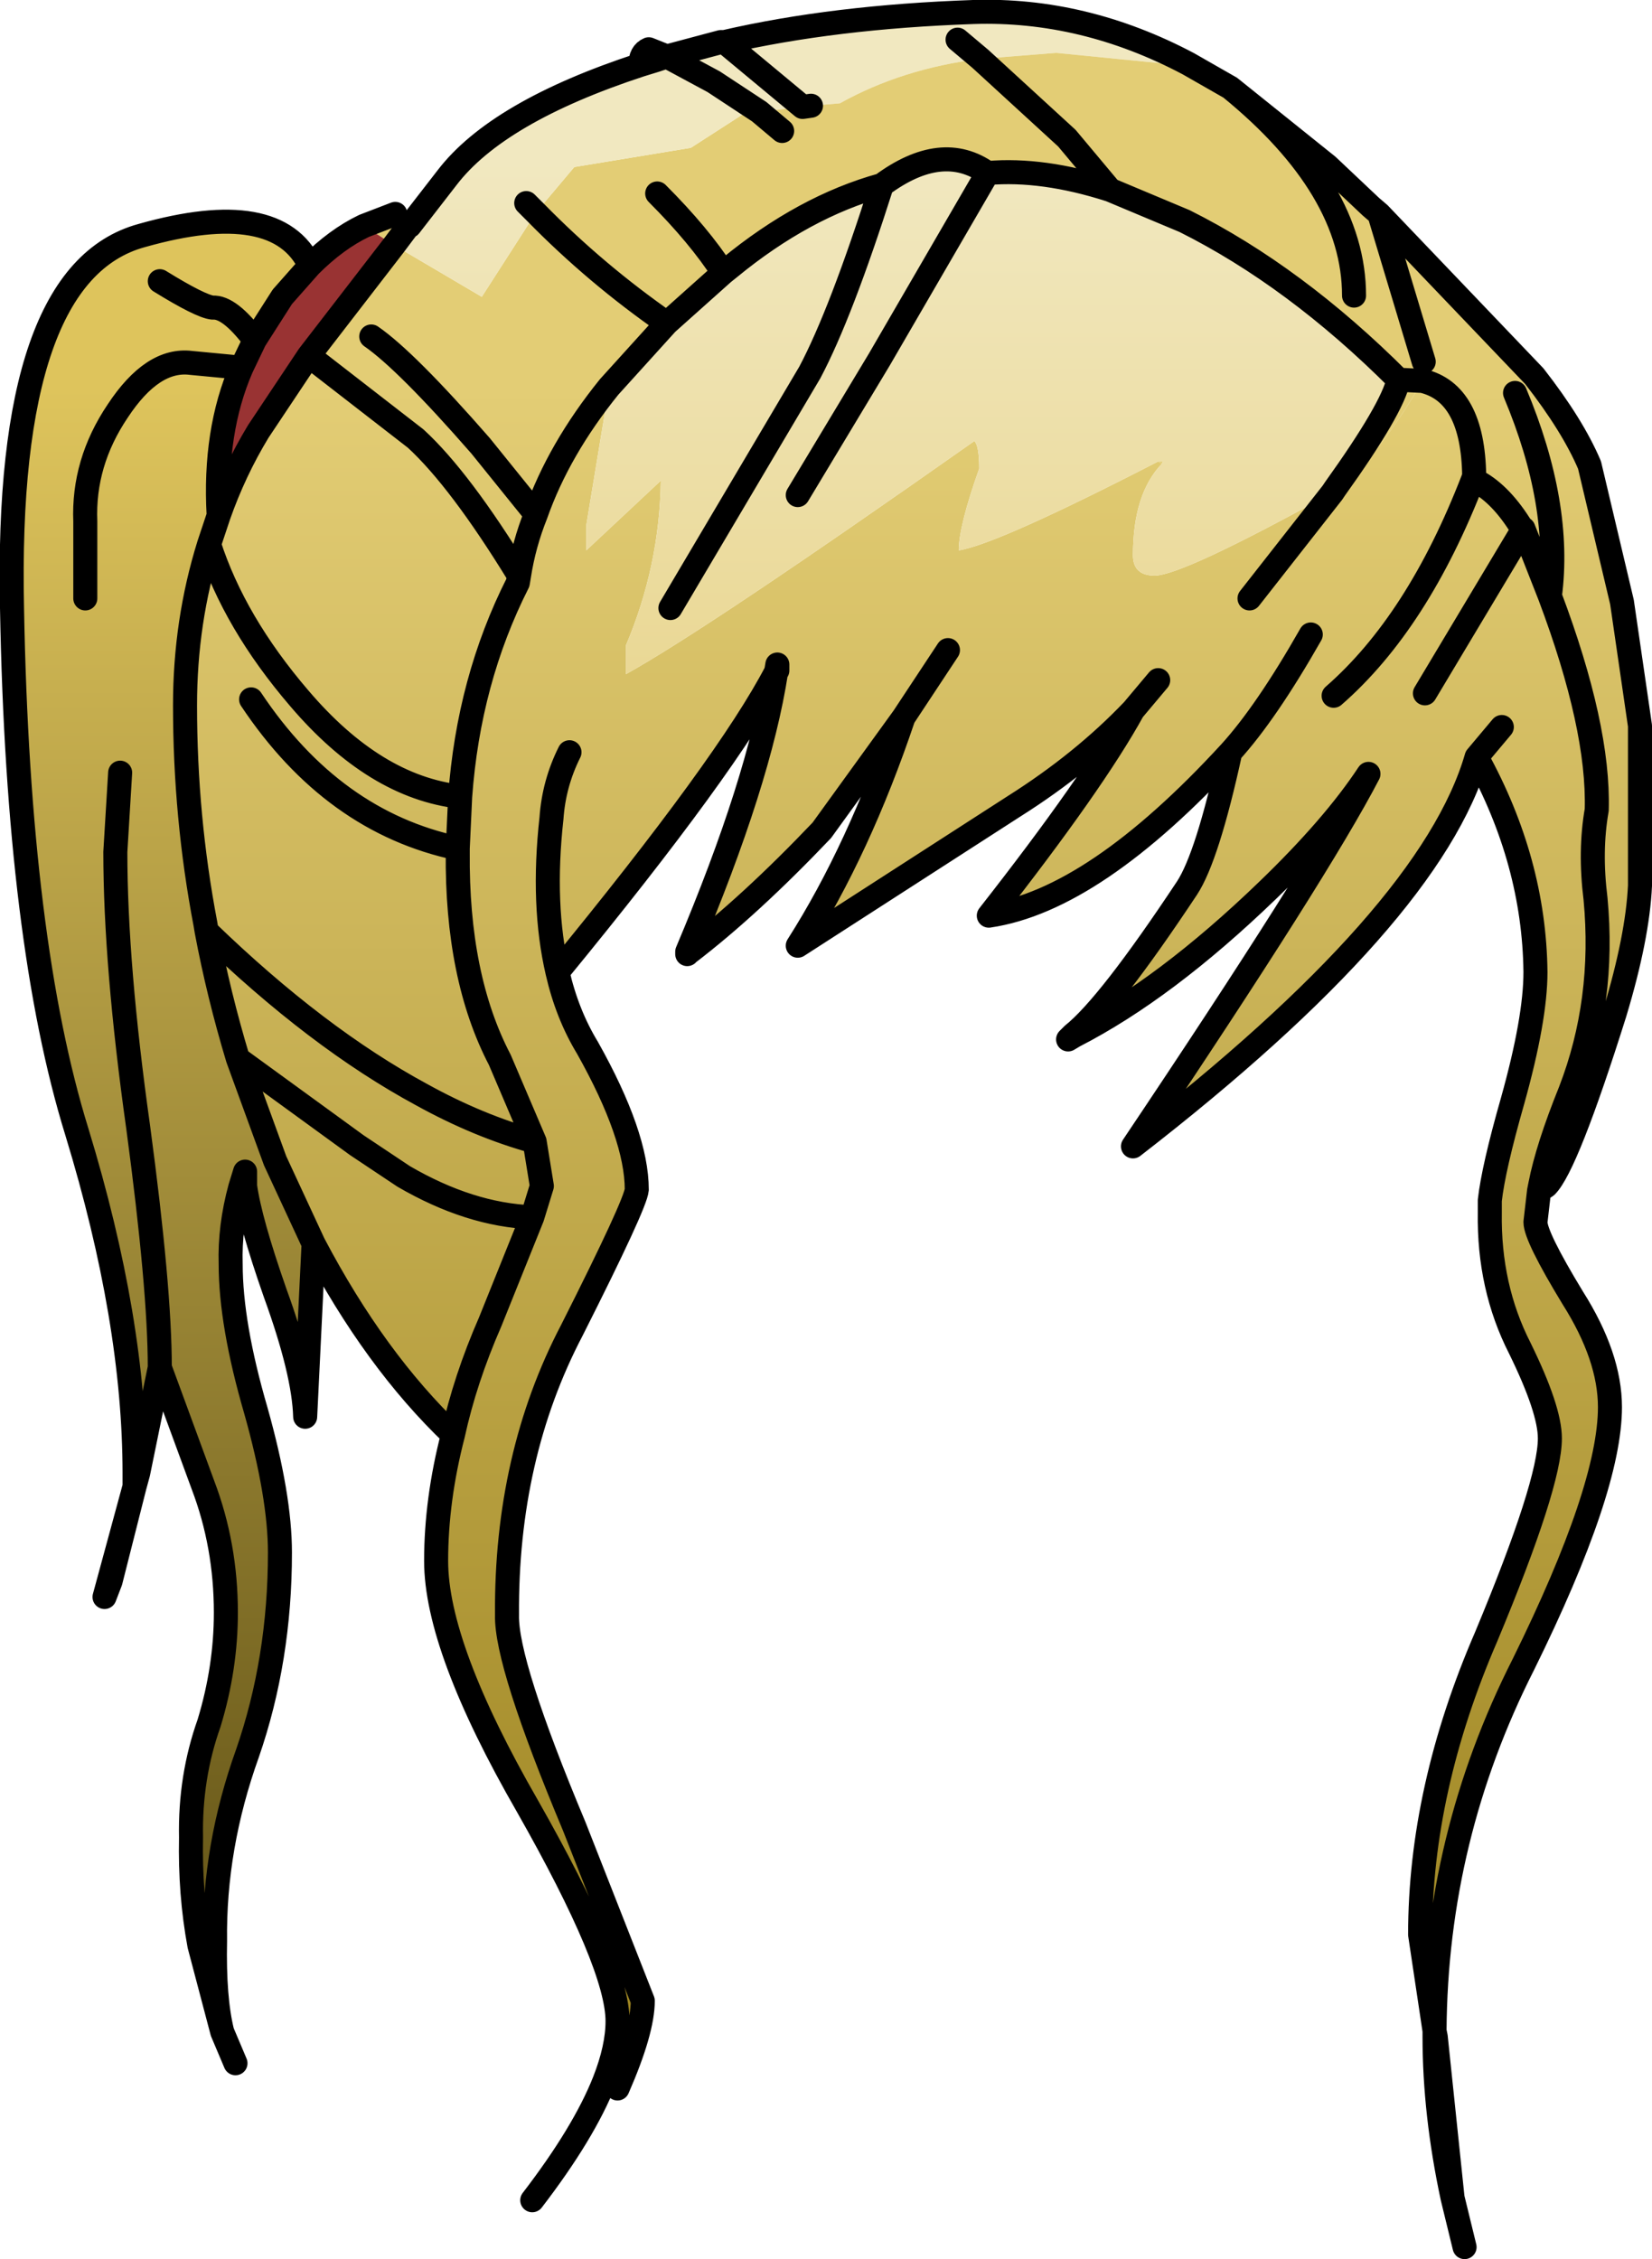 <?xml version="1.0" encoding="UTF-8" standalone="no"?>
<svg xmlns:xlink="http://www.w3.org/1999/xlink" height="94.0px" width="68.75px" xmlns="http://www.w3.org/2000/svg">
  <g transform="matrix(1.0, 0.0, 0.0, 1.0, 5.9, 37.05)">
    <path d="M42.3 -17.85 L42.5 -17.85 42.45 -17.75 42.3 -17.85 M49.55 -16.55 L49.65 -16.7 Q52.05 -20.05 52.3 -21.25 L53.3 -21.2 Q51.5 -18.1 49.7 -16.65 L49.55 -16.55 M9.25 -27.65 L10.55 -28.15 11.15 -27.65 11.1 -27.65 10.5 -26.85 9.25 -27.65 M34.0 -14.15 L33.85 -14.15 34.0 -14.15" fill="#e3cd75" fill-rule="evenodd" stroke="none"/>
    <path d="M27.5 -32.6 L25.7 -32.4 23.8 -33.65 21.85 -34.7 24.1 -35.3 24.25 -35.3 27.5 -32.6 24.25 -35.3 Q28.8 -36.35 34.6 -36.55 39.2 -36.7 43.55 -34.4 L42.6 -34.4 38.05 -34.85 34.9 -34.6 Q31.65 -34.2 29.05 -32.75 L27.85 -32.65 27.5 -32.6 M33.95 -35.4 L34.9 -34.6 33.95 -35.4" fill="url(#gradient0)" fill-rule="evenodd" stroke="none"/>
    <path d="M25.7 -32.4 L27.5 -32.6 27.85 -32.65 29.05 -32.75 Q31.65 -34.2 34.9 -34.6 L38.5 -31.3 40.3 -29.15 38.5 -31.3 34.9 -34.6 38.05 -34.85 42.6 -34.4 43.55 -34.4 45.3 -33.4 49.35 -30.15 51.15 -28.45 51.5 -28.15 57.95 -21.4 Q59.55 -19.35 60.25 -17.7 L61.6 -12.0 62.35 -6.85 62.35 -0.2 Q62.25 1.95 61.3 5.1 59.3 11.45 58.45 12.3 L58.3 12.4 58.25 12.4 58.2 12.25 Q58.5 10.7 59.45 8.35 60.9 4.6 60.5 0.35 60.25 -1.65 60.55 -3.35 60.65 -6.8 58.6 -12.25 L57.5 -15.05 57.45 -15.05 Q56.6 -16.45 55.6 -17.0 56.6 -16.45 57.45 -15.05 L57.5 -15.05 58.6 -12.25 Q59.1 -16.05 57.15 -20.7 59.1 -16.05 58.6 -12.25 60.65 -6.8 60.55 -3.35 60.25 -1.65 60.5 0.35 60.9 4.6 59.45 8.35 58.5 10.7 58.2 12.25 L58.15 12.5 58.0 13.8 Q58.0 14.4 59.55 16.95 61.1 19.4 61.1 21.5 61.1 24.9 57.5 32.2 53.85 39.4 53.8 47.45 L53.2 43.45 Q53.2 37.4 55.95 31.05 58.6 24.7 58.6 22.8 58.6 21.6 57.35 19.05 56.05 16.5 56.1 13.4 L56.1 12.95 56.1 12.9 Q56.25 11.55 57.05 8.75 58.0 5.35 58.0 3.4 57.95 -1.2 55.55 -5.55 53.65 1.05 41.25 10.65 49.0 -0.9 51.05 -4.85 49.6 -2.65 46.85 0.0 42.6 4.1 38.8 6.05 L38.75 6.0 Q40.25 4.8 43.5 -0.1 44.35 -1.4 45.3 -5.75 46.8 -7.4 48.65 -10.65 46.8 -7.4 45.3 -5.75 39.65 0.4 35.25 1.05 39.6 -4.5 41.25 -7.5 39.15 -5.3 36.3 -3.5 L27.3 2.3 Q29.85 -1.7 31.7 -7.2 L28.3 -2.5 Q25.3 0.65 22.75 2.6 L22.7 2.55 Q25.7 -4.55 26.4 -9.1 24.4 -5.25 17.3 3.4 17.7 5.15 18.55 6.55 20.6 10.2 20.6 12.45 20.55 13.05 17.9 18.3 15.15 23.55 15.2 30.15 15.15 32.15 18.0 38.95 L20.85 46.2 Q20.85 47.45 19.8 49.85 L19.25 49.55 Q19.8 48.15 19.8 47.05 19.8 44.7 16.05 38.1 12.25 31.5 12.25 27.9 12.25 25.35 12.95 22.65 13.45 20.35 14.5 17.95 L16.25 13.6 16.65 12.3 16.35 10.45 14.9 7.05 Q13.1 3.6 13.15 -1.6 L13.15 -1.75 13.25 -3.9 Q13.6 -8.75 15.65 -12.8 L15.7 -13.1 Q15.9 -14.4 16.4 -15.65 17.35 -18.35 19.45 -20.95 L18.5 -15.2 18.5 -14.15 21.6 -17.05 Q21.55 -13.5 20.15 -10.2 L20.15 -9.0 Q23.5 -10.85 34.65 -18.7 34.85 -18.5 34.85 -17.55 34.0 -15.15 34.0 -14.15 35.6 -14.4 42.3 -17.85 L42.45 -17.75 Q41.25 -16.5 41.25 -13.95 41.25 -13.1 42.15 -13.1 43.3 -13.1 49.55 -16.55 L49.7 -16.65 Q51.5 -18.1 53.3 -21.2 L52.3 -21.25 Q48.0 -25.55 43.4 -27.85 L40.3 -29.15 Q37.5 -30.05 35.2 -29.85 33.3 -31.2 30.8 -29.35 27.55 -28.45 24.45 -25.9 L24.2 -25.7 21.85 -23.6 19.45 -20.95 Q17.35 -18.35 16.4 -15.65 15.9 -14.4 15.7 -13.1 L15.65 -12.8 Q13.6 -8.75 13.25 -3.9 L13.15 -1.75 13.15 -1.6 Q13.1 3.6 14.9 7.05 L16.35 10.45 16.65 12.3 16.25 13.6 14.5 17.95 Q13.45 20.35 12.95 22.65 9.7 19.55 7.15 14.7 L5.55 11.25 4.0 7.0 Q3.2 4.35 2.7 1.7 L2.65 1.4 Q1.8 -3.05 1.8 -7.7 1.8 -11.2 2.8 -14.4 L2.95 -14.85 3.2 -15.6 Q3.85 -17.45 4.85 -19.1 L6.95 -22.25 10.5 -26.85 14.15 -24.7 16.4 -28.2 18.0 -30.1 22.85 -30.9 25.1 -32.35 25.7 -32.4 26.65 -31.6 25.7 -32.4 M21.45 -29.0 Q23.2 -27.25 24.2 -25.7 23.2 -27.25 21.45 -29.0 M21.85 -23.6 Q18.9 -25.65 16.4 -28.2 18.9 -25.65 21.85 -23.6 M9.55 -23.05 Q11.0 -22.05 14.1 -18.5 L16.4 -15.65 14.1 -18.5 Q11.0 -22.05 9.55 -23.05 M15.7 -13.1 Q13.25 -17.1 11.4 -18.8 L6.95 -22.25 11.4 -18.8 Q13.25 -17.1 15.7 -13.1 M17.8 -5.75 Q17.15 -4.45 17.05 -3.0 16.65 0.6 17.3 3.4 16.65 0.6 17.05 -3.0 17.15 -4.45 17.8 -5.75 M4.55 -7.95 Q7.95 -2.85 13.15 -1.75 7.95 -2.85 4.55 -7.95 M2.8 -14.4 Q3.85 -11.15 6.55 -8.0 9.7 -4.3 13.25 -3.9 9.7 -4.3 6.55 -8.0 3.85 -11.15 2.8 -14.4 M34.0 -14.15 L33.85 -14.15 34.0 -14.15 M26.45 -9.4 L26.4 -9.1 26.45 -9.15 26.45 -9.4 M33.55 -10.0 L31.7 -7.2 33.55 -10.0 M42.3 -8.75 L41.25 -7.5 42.3 -8.75 M55.4 -17.1 L55.6 -17.0 55.5 -17.15 55.45 -17.25 55.4 -17.1 Q53.1 -11.15 49.6 -8.1 53.1 -11.15 55.4 -17.1 M53.3 -21.2 Q55.4 -20.7 55.45 -17.25 55.4 -20.7 53.3 -21.2 M46.1 -12.15 L49.55 -16.55 46.1 -12.15 M56.6 -6.8 L55.55 -5.55 56.6 -6.8 M50.45 -24.75 Q50.45 -29.2 45.3 -33.4 50.45 -29.2 50.45 -24.75 M53.35 -22.0 L51.5 -28.15 53.35 -22.0 M57.5 -15.05 L53.4 -8.2 57.5 -15.05 M16.35 10.45 Q14.0 9.8 11.65 8.5 7.3 6.15 2.7 1.7 7.3 6.15 11.65 8.5 14.0 9.8 16.35 10.45 M16.25 13.6 Q13.65 13.5 10.9 11.9 L8.95 10.6 4.0 7.0 8.95 10.6 10.9 11.9 Q13.65 13.5 16.25 13.6" fill="url(#gradient1)" fill-rule="evenodd" stroke="none"/>
    <path d="M58.25 12.4 L58.15 12.5 58.2 12.25 58.25 12.4" fill="url(#gradient2)" fill-rule="evenodd" stroke="none"/>
    <path d="M7.0 -26.0 Q8.1 -27.1 9.25 -27.65 L10.5 -26.85 6.95 -22.25 4.85 -19.1 Q3.85 -17.45 3.2 -15.6 3.0 -19.1 4.15 -21.75 L4.7 -22.9 5.85 -24.7 7.0 -26.0" fill="#993333" fill-rule="evenodd" stroke="none"/>
    <path d="M4.7 -22.9 L4.15 -21.75 2.05 -21.95 Q0.45 -22.15 -1.0 -19.95 -2.45 -17.8 -2.35 -15.35 L-2.35 -12.15 -2.35 -15.35 Q-2.45 -17.8 -1.0 -19.95 0.45 -22.15 2.05 -21.95 L4.15 -21.75 Q3.0 -19.1 3.2 -15.6 L2.95 -14.85 2.8 -14.4 Q1.8 -11.2 1.8 -7.7 1.8 -3.05 2.65 1.4 L2.7 1.7 Q3.2 4.35 4.0 7.0 L5.55 11.25 7.15 14.7 6.8 21.9 Q6.75 20.05 5.55 16.75 4.5 13.75 4.3 12.3 L4.3 12.2 4.3 11.7 4.1 12.35 Q3.65 14.0 3.7 15.55 3.7 18.05 4.75 21.65 5.75 25.2 5.75 27.55 5.75 32.0 4.4 35.9 3.0 39.8 3.05 43.7 3.0 46.1 3.35 47.5 L2.4 43.9 Q2.0 41.75 2.05 39.4 2.0 36.9 2.8 34.65 3.5 32.35 3.5 30.05 3.5 27.25 2.55 24.75 L0.75 19.85 -0.15 24.25 -0.3 24.25 Q-0.3 17.9 -2.7 10.05 -5.15 2.15 -5.4 -11.75 -5.7 -25.7 0.0 -27.25 5.65 -28.85 7.0 -26.0 L5.85 -24.7 4.7 -22.9 Q3.65 -24.3 2.95 -24.25 2.45 -24.3 0.75 -25.35 2.45 -24.3 2.95 -24.25 3.65 -24.3 4.7 -22.9 M-0.9 -4.9 L-1.1 -1.6 Q-1.1 3.1 -0.15 9.85 0.75 16.55 0.75 19.85 0.75 16.55 -0.15 9.85 -1.1 3.1 -1.1 -1.6 L-0.9 -4.9" fill="url(#gradient3)" fill-rule="evenodd" stroke="none"/>
    <path d="M21.85 -34.7 L23.8 -33.65 25.7 -32.4 25.1 -32.35 22.85 -30.9 18.0 -30.1 16.4 -28.2 16.0 -28.6 16.4 -28.2 14.15 -24.7 10.5 -26.85 11.1 -27.65 11.15 -27.65 12.7 -29.65 Q14.8 -32.4 20.75 -34.35 L21.4 -34.55 21.85 -34.7 M19.45 -20.95 L21.85 -23.6 24.2 -25.7 24.45 -25.9 Q27.55 -28.45 30.8 -29.35 33.3 -31.2 35.2 -29.85 37.5 -30.05 40.3 -29.15 L43.4 -27.85 Q48.0 -25.55 52.3 -21.25 52.05 -20.05 49.65 -16.7 L49.55 -16.55 Q43.3 -13.1 42.15 -13.1 41.25 -13.1 41.25 -13.95 41.25 -16.5 42.45 -17.75 L42.5 -17.85 42.3 -17.85 Q35.6 -14.4 34.0 -14.15 34.0 -15.15 34.85 -17.55 34.85 -18.5 34.65 -18.7 23.5 -10.85 20.15 -9.0 L20.15 -10.2 Q21.55 -13.5 21.6 -17.05 L18.5 -14.15 18.5 -15.2 19.45 -20.95 M27.3 -16.45 L30.7 -22.1 35.2 -29.85 30.7 -22.1 27.3 -16.45 M22.0 -11.75 L27.8 -21.55 Q29.1 -24.0 30.8 -29.35 29.1 -24.0 27.8 -21.55 L22.0 -11.75" fill="url(#gradient4)" fill-rule="evenodd" stroke="none"/>
    <path d="M27.5 -32.6 L24.25 -35.3 24.1 -35.3 21.85 -34.7 23.8 -33.65 25.7 -32.4 26.65 -31.6 M34.9 -34.6 L33.95 -35.4 M27.5 -32.6 L27.85 -32.65 M21.85 -34.7 L21.1 -35.0 Q20.75 -34.85 20.75 -34.35 L21.4 -34.55 21.85 -34.7 M24.2 -25.7 Q23.2 -27.25 21.45 -29.0 M30.8 -29.35 Q27.55 -28.45 24.45 -25.9 L24.2 -25.7 21.85 -23.6 19.45 -20.95 Q17.35 -18.35 16.4 -15.65 15.9 -14.4 15.7 -13.1 L15.65 -12.8 Q13.6 -8.75 13.25 -3.9 L13.15 -1.75 13.15 -1.6 Q13.1 3.6 14.9 7.05 L16.35 10.45 16.65 12.3 16.25 13.6 14.5 17.95 Q13.45 20.35 12.95 22.65 12.25 25.35 12.25 27.9 12.25 31.5 16.05 38.1 19.8 44.7 19.8 47.05 19.8 48.15 19.25 49.55 18.4 51.7 16.25 54.5 M49.55 -16.55 L49.65 -16.7 Q52.05 -20.05 52.3 -21.25 48.0 -25.55 43.4 -27.85 L40.3 -29.15 Q37.5 -30.05 35.2 -29.85 L30.7 -22.1 27.3 -16.45 M40.3 -29.15 L38.5 -31.3 34.9 -34.6 M43.55 -34.4 Q39.2 -36.7 34.6 -36.55 28.8 -36.35 24.25 -35.3 M35.2 -29.85 Q33.3 -31.2 30.8 -29.35 29.1 -24.0 27.8 -21.55 L22.0 -11.75 M7.0 -26.0 Q8.1 -27.1 9.25 -27.65 L10.55 -28.15 M11.15 -27.65 L12.7 -29.65 Q14.8 -32.4 20.75 -34.35 M10.5 -26.85 L11.1 -27.65 11.15 -27.65 M16.4 -28.2 L16.0 -28.6 M16.4 -28.2 Q18.9 -25.65 21.85 -23.6 M19.8 49.85 Q20.85 47.45 20.85 46.2 L18.0 38.95 Q15.15 32.15 15.2 30.15 15.15 23.55 17.9 18.3 20.55 13.05 20.6 12.45 20.6 10.2 18.55 6.55 17.7 5.15 17.3 3.4 16.65 0.6 17.05 -3.0 17.15 -4.45 17.8 -5.75 M6.95 -22.25 L11.4 -18.8 Q13.25 -17.1 15.7 -13.1 M16.4 -15.65 L14.1 -18.5 Q11.0 -22.05 9.55 -23.05 M4.15 -21.75 L4.7 -22.9 Q3.65 -24.3 2.95 -24.25 2.45 -24.3 0.75 -25.35 M4.15 -21.75 L2.05 -21.95 Q0.45 -22.15 -1.0 -19.95 -2.45 -17.8 -2.35 -15.35 L-2.35 -12.15 M7.15 14.7 L5.55 11.25 4.0 7.0 Q3.2 4.35 2.7 1.7 L2.65 1.4 Q1.8 -3.05 1.8 -7.7 1.8 -11.2 2.8 -14.4 L2.95 -14.85 3.2 -15.6 Q3.0 -19.1 4.15 -21.75 M3.2 -15.6 Q3.85 -17.45 4.85 -19.1 L6.95 -22.25 10.5 -26.85 M4.7 -22.9 L5.85 -24.7 7.0 -26.0 Q5.65 -28.85 0.0 -27.25 -5.7 -25.7 -5.4 -11.75 -5.15 2.15 -2.7 10.05 -0.3 17.9 -0.3 24.25 L-0.3 24.8 -1.3 28.75 -1.55 29.4 -0.3 24.8 -0.15 24.25 0.75 19.85 Q0.75 16.55 -0.15 9.85 -1.1 3.1 -1.1 -1.6 L-0.9 -4.9 M13.25 -3.9 Q9.7 -4.3 6.55 -8.0 3.85 -11.15 2.8 -14.4 M13.15 -1.75 Q7.95 -2.85 4.55 -7.95 M26.45 -9.4 L26.4 -9.1 26.45 -9.15 26.45 -9.4 M31.7 -7.2 L33.55 -10.0 M22.75 2.6 Q25.3 0.65 28.3 -2.5 L31.7 -7.2 Q29.85 -1.7 27.3 2.3 L36.3 -3.5 Q39.15 -5.3 41.25 -7.5 L42.3 -8.75 M43.55 -34.4 L45.3 -33.4 49.35 -30.15 51.15 -28.45 51.5 -28.15 57.95 -21.4 Q59.55 -19.35 60.25 -17.7 L61.6 -12.0 62.35 -6.85 62.35 -0.2 Q62.25 1.95 61.3 5.1 59.3 11.45 58.45 12.3 L58.3 12.4 58.25 12.4 58.15 12.5 58.0 13.8 Q58.0 14.4 59.55 16.95 61.1 19.4 61.1 21.5 61.1 24.9 57.5 32.2 53.85 39.4 53.8 47.45 L53.85 47.7 54.55 54.4 55.05 56.45 M53.3 -21.2 L52.3 -21.25 M55.4 -17.1 Q53.1 -11.15 49.6 -8.1 M55.6 -17.0 L55.5 -17.15 55.45 -17.25 55.4 -17.1 M55.6 -17.0 Q56.6 -16.45 57.45 -15.05 L57.5 -15.05 58.6 -12.25 Q59.1 -16.05 57.15 -20.7 M55.45 -17.25 Q55.4 -20.7 53.3 -21.2 M49.55 -16.55 L46.1 -12.15 M45.3 -5.75 Q46.8 -7.4 48.65 -10.65 M45.3 -5.75 Q44.35 -1.4 43.5 -0.1 40.25 4.8 38.75 6.0 L38.55 6.2 38.8 6.05 Q42.6 4.1 46.85 0.0 49.6 -2.65 51.05 -4.85 49.0 -0.9 41.25 10.65 53.65 1.05 55.55 -5.55 L56.6 -6.8 M58.6 -12.25 Q60.65 -6.8 60.55 -3.35 60.25 -1.65 60.5 0.35 60.9 4.6 59.45 8.35 58.5 10.7 58.2 12.25 L58.15 12.5 M53.4 -8.2 L57.5 -15.05 M51.5 -28.15 L53.35 -22.0 M45.3 -33.4 Q50.45 -29.2 50.45 -24.75 M55.55 -5.55 Q57.95 -1.2 58.0 3.4 58.0 5.35 57.05 8.75 56.25 11.55 56.1 12.9 L56.1 12.95 56.1 13.4 Q56.05 16.5 57.35 19.05 58.6 21.6 58.6 22.8 58.6 24.7 55.95 31.05 53.2 37.4 53.2 43.45 L53.8 47.45 53.8 47.7 Q53.8 50.9 54.55 54.4 M22.7 2.55 L22.7 2.6 22.7 2.65 22.75 2.6 M22.7 2.55 Q25.7 -4.55 26.4 -9.1 24.4 -5.25 17.3 3.4 M2.7 1.7 Q7.3 6.15 11.65 8.5 14.0 9.8 16.35 10.45 M0.75 19.85 L2.55 24.75 Q3.5 27.25 3.5 30.05 3.5 32.35 2.8 34.65 2.0 36.9 2.05 39.4 2.0 41.75 2.4 43.9 L3.35 47.5 Q3.0 46.1 3.05 43.7 3.0 39.8 4.4 35.9 5.75 32.0 5.75 27.55 5.75 25.2 4.75 21.65 3.7 18.05 3.7 15.55 3.65 14.0 4.1 12.35 L4.3 11.7 4.3 12.2 4.3 12.3 Q4.5 13.75 5.55 16.75 6.75 20.05 6.8 21.9 L7.15 14.7 Q9.7 19.55 12.95 22.65 M4.0 7.0 L8.95 10.6 10.9 11.9 Q13.65 13.5 16.25 13.6 M3.35 47.5 L3.9 48.8 M41.25 -7.5 Q39.6 -4.5 35.25 1.05 39.65 0.4 45.3 -5.75" fill="none" stroke="#000000" stroke-linecap="round" stroke-linejoin="round" stroke-width="1.0"/>
  </g>
  <defs>
    <linearGradient gradientTransform="matrix(0.0, 0.013, -0.021, 0.0, 35.4, -19.7)" gradientUnits="userSpaceOnUse" id="gradient0" spreadMethod="pad" x1="-819.2" x2="819.2">
      <stop offset="0.0" stop-color="#f1e8c0"/>
      <stop offset="1.0" stop-color="#e1c96a"/>
    </linearGradient>
    <linearGradient gradientTransform="matrix(0.0, 0.043, -0.03, 0.0, 36.7, 14.3)" gradientUnits="userSpaceOnUse" id="gradient1" spreadMethod="pad" x1="-819.2" x2="819.2">
      <stop offset="0.0" stop-color="#e3cd75"/>
      <stop offset="1.0" stop-color="#9c831f"/>
    </linearGradient>
    <linearGradient gradientTransform="matrix(0.0, 0.029, -0.017, 0.0, 48.6, -11.2)" gradientUnits="userSpaceOnUse" id="gradient2" spreadMethod="pad" x1="-819.2" x2="819.2">
      <stop offset="0.0" stop-color="#e6d180"/>
      <stop offset="1.0" stop-color="#806a1a"/>
    </linearGradient>
    <linearGradient gradientTransform="matrix(0.0, 0.043, -0.03, 0.0, 36.7, 14.3)" gradientUnits="userSpaceOnUse" id="gradient3" spreadMethod="pad" x1="-819.2" x2="819.2">
      <stop offset="0.0" stop-color="#dec45c"/>
      <stop offset="1.0" stop-color="#5c4d12"/>
    </linearGradient>
    <linearGradient gradientTransform="matrix(0.0, 0.013, -0.021, 0.0, 35.4, -19.7)" gradientUnits="userSpaceOnUse" id="gradient4" spreadMethod="pad" x1="-819.2" x2="819.2">
      <stop offset="0.0" stop-color="#f1e8c0"/>
      <stop offset="1.0" stop-color="#ead895"/>
    </linearGradient>
  </defs>
</svg>
